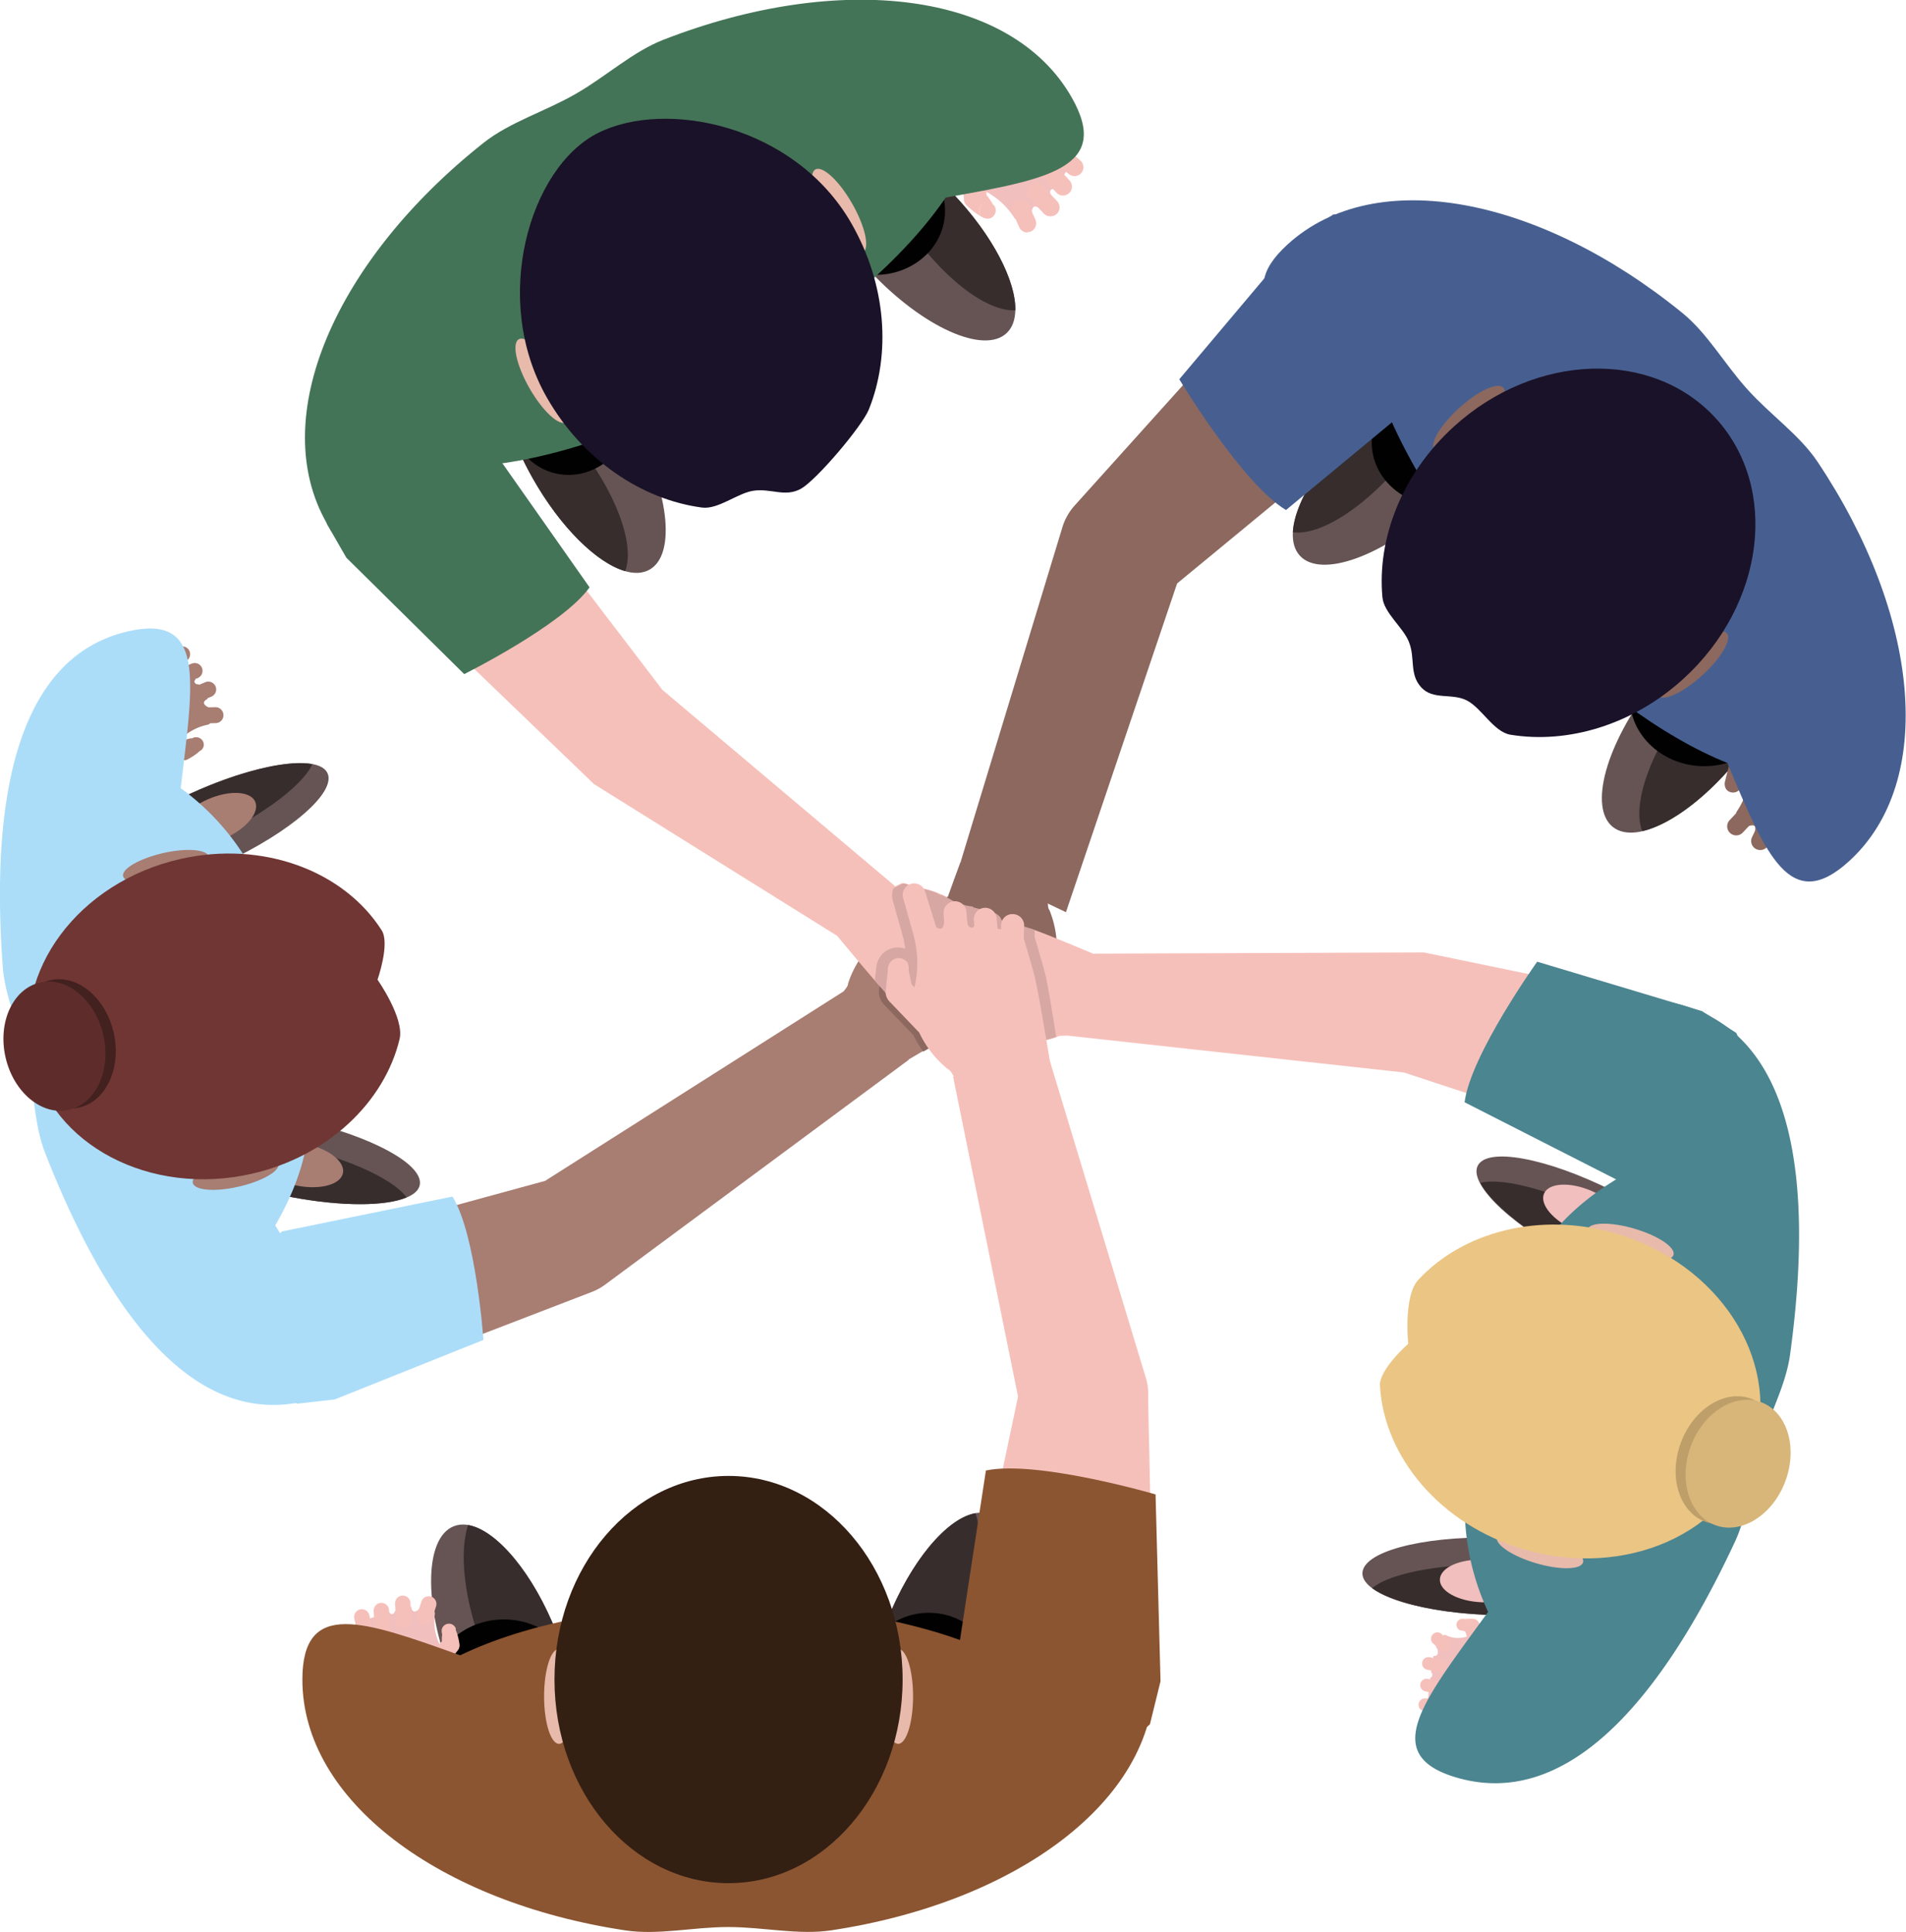 <svg id="Capa_1" data-name="Capa 1" xmlns="http://www.w3.org/2000/svg" viewBox="0 0 341.2 345.82"><defs><style>.cls-1{fill:#f6c0ba;}.cls-2{fill:#665454;}.cls-3{fill:#372d2d;}.cls-4{fill:#010101;}.cls-5{fill:#8c685f;}.cls-6{fill:#475f90;}.cls-7{fill:#1a1228;}.cls-8{fill:#a87d72;}.cls-9{fill:#abddf9;}.cls-10{fill:#703634;}.cls-11{fill:#42211f;}.cls-12{fill:#5e2d2b;}.cls-13{fill:#f1bfbe;}.cls-14{fill:#4b8590;}.cls-15{fill:#e8baab;}.cls-16{fill:#ebc584;}.cls-17{fill:#be9f6a;}.cls-18{fill:#d8b67a;}.cls-19{fill:#447457;}.cls-20{fill:#d6a7a3;}.cls-21{fill:#8b5531;}.cls-22{fill:#341f13;}</style></defs><title>Mesa de trabajo 15</title><polygon class="cls-1" points="82.1 75.72 118.59 123.5 118.59 123.5 160.37 158.74 149.92 167.56 106.32 140.35 104.25 138.35 59.08 94.93 82.1 75.72"/><ellipse class="cls-2" cx="303.83" cy="128.7" rx="24.54" ry="10.16" transform="translate(15.59 289.29) rotate(-52.08)"/><path class="cls-3" d="M302.51,125.25c-7.08,9.09-10.41,18.72-8.53,23.53,5.1-1.15,12-6.28,17.88-13.84,7.08-9.09,10.41-18.72,8.53-23.53C315.28,112.57,308.39,117.7,302.51,125.25Z"/><ellipse class="cls-2" cx="250.79" cy="82.91" rx="24.54" ry="10.16" transform="translate(9.77 190.96) rotate(-42.44)"/><path class="cls-3" d="M231.44,95.28c5.11.68,13.66-4.91,20.77-14,4.3-5.52,7.2-11.23,8.42-16-4.88,1.32-11,4.88-16.69,10.1C236.42,82.28,231.71,90.07,231.44,95.28Z"/><ellipse class="cls-4" cx="257.86" cy="79.23" rx="12.3" ry="11.29"/><ellipse class="cls-4" cx="305.1" cy="124.89" rx="13.36" ry="12.26"/><path class="cls-5" d="M166.69,169.32c-.45,1.54-1.29,5.49-1.66,7.22l-1.12,1.87a2,2,0,1,0,3.45,2.05l.37-.62.5.41-.74,1.69a2,2,0,1,0,3.68,1.61l.33-.76c.27-.34.53-.28.7-.13a.77.77,0,0,1,.24.91l-.84,1.93a2,2,0,1,0,3.68,1.61l.57-1.28a1.79,1.79,0,0,1,.78-.86c.46-.16.84.41,1,.93l-.2,2a2,2,0,0,0,4,.42l.22-2.12a.87.87,0,0,0,.1-.15,19,19,0,0,1,4.2-7.77l.18.67-.26.88-.3,1-.14.46-.06.18a.77.77,0,0,1,.18-.24,2,2,0,0,0-.35.59,2.06,2.06,0,0,0-.11.76,2,2,0,0,0,.61,1.31,1.78,1.78,0,0,0,1.59.5,2.24,2.24,0,0,0,1.38-1l.19-.26.33-.46.61-.88L191,180a1.71,1.71,0,0,0,.24-1.41l-.09-.31-2-7.31A18.08,18.08,0,0,0,187.9,163a2,2,0,0,0-.14-.25c-.34-.53.06-2.19-.75-2.78-4.34-3.17-15.06-5.68-15.06-5.68S167.79,165.5,166.69,169.32Zm19.18,11.58-.09.07Zm2.87,2.07a1.87,1.87,0,0,0,.09-.71,0,0,0,0,0,0,0A1.75,1.75,0,0,1,188.74,183Z"/><path class="cls-5" d="M335.37,134.73s-7.18-5.22-11.41-6.2c-.78-.18-1.58.94-2.09,1l-.23,0a14.62,14.62,0,0,0-5.52,3.4l-5.5,2.66-.24.11a1.39,1.39,0,0,0-.74.89l-.43,1.65-.21.84-.11.44-.06.26a1.82,1.82,0,0,0,.11,1.37,1.44,1.44,0,0,0,1.14.71,1.56,1.56,0,0,0,1.12-.32,1.64,1.64,0,0,0,.41-.47,1.48,1.48,0,0,0,.17-.52.62.62,0,0,1-.05.23l.08-.13.2-.33.43-.69.4-.63.5-.24a15.31,15.31,0,0,1-2.53,6.66,1,1,0,0,0,0,.14l-1.18,1.25a1.62,1.62,0,0,0,2.36,2.22l1.09-1.16c.41-.16,1-.22,1.11.14a1.47,1.47,0,0,1-.11.93l-.48,1a1.62,1.62,0,0,0,2.92,1.39l.73-1.53a.62.62,0,0,1,.68-.33c.18,0,.36.16.29.5l-.29.6a1.62,1.62,0,1,0,2.92,1.4l.64-1.34.51.09-.18.55a1.62,1.62,0,1,0,3.08,1l.55-1.67c.86-1.13,2.83-3.74,3.53-4.82C330.73,143.18,335.37,134.73,335.37,134.73Zm-23.58,5.63s0-.06,0-.09S311.79,140.33,311.79,140.36Zm-2.41-1.18h0a1.57,1.57,0,0,0-.38.43A1.4,1.4,0,0,1,309.38,139.18Z"/><path class="cls-6" d="M246,67.08c3.49,11.92,12.31,26.75,25,40.74s26.69,24.16,38.22,28.75c6.9,16.55,11.28,27.17,21.78,17.6,15.71-14.3,12.66-44.13-5.61-71.47-3.25-4.86-8.39-8.35-12.58-13S305.68,59.69,301.14,56c-25.51-20.75-54.91-26.57-70.62-12.27C220,53.31,230.18,58.66,246,67.08Z"/><path class="cls-5" d="M261.18,73.06c3.4-3.1,6.95-4.74,7.92-3.67s-1,4.44-4.4,7.53-6.95,4.74-7.91,3.67S257.79,76.15,261.18,73.06Z"/><ellipse class="cls-5" cx="302.98" cy="118.96" rx="8.32" ry="2.61" transform="translate(-1.1 235.09) rotate(-42.34)"/><path class="cls-7" d="M260.24,76.38c14.58-13.27,35.6-13.93,46.95-1.46s8.72,33.33-5.85,46.6c-9.11,8.3-20.74,11.67-30.95,10-3-.5-5.1-4.72-7.78-6.12s-6.07,0-8.22-2.39-1-5.2-2.18-8.11c-1-2.57-4.49-5.19-4.74-8C246.51,96.4,250.94,84.85,260.24,76.38Z"/><path class="cls-5" d="M255,67.94l-46.45,38.29,3.2-4.84-20.93,61.9-18.85-9,18.29-60.16a10.45,10.45,0,0,1,2.11-3.63l1.09-1.21,40.5-45Z"/><path class="cls-2" d="M14.95,157.83c-.64-3.89,8.65-11.28,20.76-16.5s22.44-6.29,23.08-2.39S50.13,150.22,38,155.43,15.58,161.72,14.95,157.83Z"/><path class="cls-3" d="M35.53,151.31c10.29-4.43,18.53-10.43,20.38-14.52-4-.74-11.64.86-20.2,4.55-10.29,4.43-18.53,10.43-20.38,14.52C19.31,156.6,27,155,35.53,151.31Z"/><ellipse class="cls-8" cx="38.69" cy="146.59" rx="7.64" ry="3.81" transform="translate(-55.84 28.06) rotate(-23.79)"/><path class="cls-2" d="M28.29,202.67c.22,3.94,10.89,9.14,23.84,11.6s23.27,1.27,23.05-2.67S64.29,202.48,51.34,200,28.07,198.73,28.29,202.67Z"/><path class="cls-3" d="M49.79,204.58c11,2.1,20.35,6.16,23,9.76-3.73,1.59-11.55,1.68-20.71-.06-11-2.1-20.35-6.17-23-9.76C32.82,202.92,40.64,202.83,49.79,204.58Z"/><ellipse class="cls-8" cx="53.9" cy="208.5" rx="3.81" ry="7.64" transform="translate(-161.11 220.61) rotate(-78.73)"/><path class="cls-8" d="M16.35,120.29s7.22-2.43,9.7-3c1.28-.31,5.23-.88,5.23-.88s1.81,2.42,3.72,5.27a.36.36,0,0,0-.1.56.53.53,0,0,0,.63.23c.58.89,1.15,1.78,1.65,2.62-.15.08-.57.3-.66.61-.14.52.85,1,1.07,1,1.58.37.28,2.8-.27,3a9.6,9.6,0,0,0-5.63,3.33c-1.74,2.23-7,1.29-9.26-.15l-.17-.12c-.36-.29-1.43-.09-1.83-.73C18.24,128.47,16.35,120.29,16.35,120.29Z"/><path class="cls-8" d="M31.14,119.41a1.4,1.4,0,0,1-.72-2.61l1.49-.89a1.4,1.4,0,0,1,1.45,2.4l-1.49.89A1.4,1.4,0,0,1,31.14,119.41Z"/><path class="cls-8" d="M32,122.67a1.4,1.4,0,0,1-.54-2.7l2.86-1.18a1.4,1.4,0,0,1,1.07,2.59l-2.86,1.18A1.4,1.4,0,0,1,32,122.67Z"/><path class="cls-8" d="M34.45,126a1.4,1.4,0,0,1-.54-2.7l2.85-1.18a1.4,1.4,0,0,1,1.07,2.59L35,125.85A1.4,1.4,0,0,1,34.45,126Z"/><path class="cls-8" d="M36.12,129.45a1.4,1.4,0,0,1,0-2.8l2.47-.06A1.43,1.43,0,0,1,40,128a1.4,1.4,0,0,1-1.37,1.44l-2.47.06Z"/><path class="cls-8" d="M27.22,130.26c1.07.34,2.12.75,3.16,1.17s2.07.87,3.09,1.34l-1.36,0c.4-.15.81-.3,1.23-.41l.62-.16.3-.06h.11l0,0,0,0-.1.08a1.32,1.32,0,0,0-.16.18,1.29,1.29,0,0,0-.22.46,1.34,1.34,0,0,0,.37,1.32,1.32,1.32,0,0,0,.73.34,1.33,1.33,0,0,0,.27,0l.11,0h0l.08,0a1.3,1.3,0,1,1-.76-2.49l.16-.05h.06l.12,0a1.36,1.36,0,0,1,.27,0,1.34,1.34,0,0,1,1.14,1,1.2,1.2,0,0,1,0,.64,1.37,1.37,0,0,1-.41.65l-.11.09-.05,0-.1.08-.18.15-.29.24c-.19.15-.37.28-.56.41a12.1,12.1,0,0,1-1.16.69,1.49,1.49,0,0,1-1.18.09l-.18-.06c-1.06-.36-2.12-.74-3.16-1.16s-2.08-.83-3.09-1.33a1.76,1.76,0,0,1,1.3-3.26Z"/><path class="cls-8" d="M180.14,177.11a1.92,1.92,0,0,0-2.45-1.19l-.66.23-.11-.61,1.58-.79a1.93,1.93,0,0,0-1.71-3.45l-.75.37a.42.42,0,0,1-.55-.36.75.75,0,0,1,.38-.81l1.82-.9a1.93,1.93,0,0,0-1.71-3.45l-1.27.63a1.69,1.69,0,0,1-1,.11c-.42-.16-.38-.8-.21-1.29l1.39-1.35c.76-.74-1.93-2.65-2.7-1.91l-1.41.53a.76.76,0,0,0-.19.08,18,18,0,0,1-7.91,3.19l.31-.67.74-.49.82-.53.39-.25.14-.09a1.79,1.79,0,0,0,.34-.16l.15-.08.06,0,.14-.11.13-.12.06-.07c0-.08,0,.13.26-.4a1.81,1.81,0,0,0-.61-2.27l-.18-.11a1.86,1.86,0,0,0-.87-.21h-.36l-.13,0-.1,0-.12,0-.31.08-.52.13-1,.27-2,.54h0a2.41,2.41,0,0,0-1.18,1.17l-3,6.54a17.45,17.45,0,0,0-4,6.67,2.33,2.33,0,0,0-.05.27c-.08.61-1.39,1.58-1.16,2.5,1.23,5,7.56,13.46,7.56,13.46s10-5.66,13.14-7.79c1.27-.85,4.33-3.23,5.67-4.28l2-.69A1.93,1.93,0,0,0,180.14,177.11Zm-16.68-16.18,0,0c.05,0,0,0,0,0a1.79,1.79,0,0,0-.27.2l.07-.06Zm-.31.29v0ZM162,166.07h0Z"/><path class="cls-8" d="M47.71,225l50.91-13.9-2.89,1.46,55.4-35.17,11.55,12.32L108.2,230.05a10.31,10.31,0,0,1-2.24,1.21l-.65.25L56.06,250.46Z"/><path class="cls-9" d="M49.27,219.36c3.22-5.6,6-12.26,6.14-20,.1-8.52-2.4-11.31-4.83-21.33-2.14-10.07-1.1-13.67-4.86-21.31A44.07,44.07,0,0,0,32.35,141.1C34.53,122.32,37,109.83,23,113c-19.6,4.45-24.81,29-22.5,60.09.42,5.52,3,10.79,4.33,16.53s1.24,11.64,3.26,16.79c11.34,29,26.65,48.91,46.25,44.46C69,247.55,60,236.58,49.27,219.36Z"/><path class="cls-8" d="M42.74,212.41c-4.25,1-7.93.67-8.23-.66s2.89-3.19,7.14-4.15,7.93-.66,8.23.66S47,211.45,42.74,212.41Z"/><path class="cls-8" d="M29.17,152.71c-4.25,1-7.44,2.82-7.13,4.15s4,1.63,8.23.67,7.44-2.84,7.14-4.16S33.42,151.74,29.17,152.71Z"/><path class="cls-10" d="M45.08,210.11C26.88,214.25,9.26,205,5.72,189.43s8.35-31.52,26.55-35.66c14.85-3.37,29.31,2.16,36.06,12.77,1.52,2.4-.75,8.83-.75,8.83s4.85,6.89,3.95,10.64C68.83,197.25,58.73,207,45.08,210.11Z"/><path class="cls-11" d="M14.17,198.26c-4.83,1.1-9.92-3.11-11.35-9.41S4.16,176.56,9,175.46s9.92,3.11,11.35,9.4S19,197.16,14.17,198.26Z"/><path class="cls-12" d="M12.33,198.67c-4.83,1.1-9.91-3.12-11.34-9.41S2.32,177,7.15,175.88s9.92,3.11,11.35,9.4S17.18,197.57,12.33,198.67Z"/><path class="cls-13" d="M265,310.53s-4.9-1.55-6.46-2.28c-.81-.38-3.12-1.84-3.12-1.84s.25-2.87.65-6.13c.24,0,.3-.23.33-.41a.44.44,0,0,0-.21-.5c.13-1,.27-2,.42-2.95a.76.76,0,0,0,.64-.17,1.19,1.19,0,0,0-.09-1.3c-.63-1.07,1.22-2.43,1.58-2.29a4.89,4.89,0,0,0,4.52,0c2-1,4.23,2.37,4.7,4.66q0,.08,0,.18c0,.41.69.78.59,1.5C268,302.91,265,310.53,265,310.53Z"/><path class="cls-1" d="M255.08,306.3a1.14,1.14,0,0,1,0-2.28h1.21a1.14,1.14,0,0,1,0,2.28h-1.21Z"/><path class="cls-1" d="M257.42,303.2l-.24,0-2-.43a1.14,1.14,0,1,1,.47-2.23l2,.43a1.14,1.14,0,0,1-.23,2.25Z"/><path class="cls-1" d="M257.77,299.32l-.23,0-2-.42a1.14,1.14,0,1,1,.46-2.23l2,.42a1.14,1.14,0,0,1-.23,2.26Z"/><path class="cls-1" d="M258.61,295.65a1.14,1.14,0,0,1-.76-.29l-1.3-1.16a1.14,1.14,0,0,1,1.52-1.7l1.3,1.16a1.14,1.14,0,0,1-.76,2Z"/><path class="cls-1" d="M264.07,296.56c-.4-.83-.73-1.67-1.07-2.53-.17-.43-.31-.86-.46-1.29s-.32-.86-.45-1.3l1.08.87c-.28-.07-.57-.15-.84-.24s-.28-.09-.41-.15l-.18-.08s0,0,0,0h.11a1,1,0,0,0,.62-.32,1.1,1.1,0,0,0,.25-.42,1.07,1.07,0,0,0-.47-1.25h0l-.11,0a1.06,1.06,0,0,1-.71,2l-.17-.06,0,0h0a1.09,1.09,0,0,1-.49-1.26,1,1,0,0,1,.25-.42,1.13,1.13,0,0,1,.65-.33h.2l.18,0,.27,0c.17,0,.33,0,.48,0a9.16,9.16,0,0,1,.93,0,1.2,1.2,0,0,1,1,.66l.11.21c.21.41.37.84.56,1.25s.37.84.54,1.26c.33.85.67,1.7.94,2.58a1.43,1.43,0,0,1-2.65,1Z"/><path class="cls-2" d="M306.89,230.81c-2.65,2.92-14.21.22-25.82-6s-18.87-13.69-16.21-16.61,14.21-.22,25.82,6S309.54,227.9,306.89,230.81Z"/><path class="cls-3" d="M289,218.73c-9.87-5.32-19.68-8.05-24-7,1.89,3.59,7.9,8.59,16.11,13,9.87,5.31,19.68,8,24,7C303.21,228.15,297.2,223.15,289,218.73Z"/><ellipse class="cls-13" cx="283.41" cy="216.68" rx="3.81" ry="7.64" transform="translate(-28.18 390.41) rotate(-66.54)"/><path class="cls-2" d="M291.67,283.31c-1.13,3.78-12.72,6.35-25.89,5.74s-22.93-4.17-21.8-8,12.72-6.35,25.89-5.74S292.8,279.53,291.67,283.31Z"/><path class="cls-3" d="M270.31,280.16c-11.2-.52-21.23,1.26-24.68,4.13,3.26,2.42,10.84,4.32,20.15,4.76,11.2.52,21.23-1.26,24.68-4.13C287.2,282.5,279.62,280.59,270.31,280.16Z"/><ellipse class="cls-13" cx="265.4" cy="283.02" rx="3.81" ry="7.64" transform="translate(-27.52 537.45) rotate(-87.82)"/><path class="cls-1" d="M184.21,166.12c-1.41-.47-5.11-1.42-6.6-1.8l-3.66-2a1.82,1.82,0,1,0-1.75,3.19l2.34,1.29-.31.35-3.84-1.82a1.82,1.82,0,1,0-1.56,3.29l3.14,1.48a.39.39,0,0,1,0,.52.71.71,0,0,1-.87.17l-.09.11-4.13-1.73a1.82,1.82,0,1,0-1.41,3.36l4,1.69a.85.85,0,0,1,.2.32c.11.37-.29.68-.71.85l-4.27-.82a1.82,1.82,0,1,0-.69,3.57l4.26.82a1,1,0,0,0,.28.19,17,17,0,0,1,6.94,4.07l-.68.15-.79-.27-.87-.31-.41-.15-.15-.05a1.69,1.69,0,0,0-.32-.17l-.15-.06-.07,0h0l-.15,0-.18,0h-.17a1.71,1.71,0,0,0-1.67,1.57,1.82,1.82,0,0,0,0,.27v.09a1.73,1.73,0,0,0,0,.19,1.76,1.76,0,0,0,.37.71,2,2,0,0,0,.37.34l.09.07.24.18.4.31.77.59,1.53,1.14h0a2.27,2.27,0,0,0,1.56.21l6.65-1.5a16.47,16.47,0,0,0,7.28-.88l.23-.12c.5-.29,2,.13,2.54-.57,3-3.81,5.7-13.43,5.7-13.43S187.63,167.26,184.21,166.12Zm-13.08,19.5h0l0,0,0,0a1.69,1.69,0,0,0,.3.08h-.06Z"/><path class="cls-14" d="M301.41,180c-14.64-4.31-12.14,9.89-11.16,30.55-5.66,3.37-11.48,7.88-15.43,14.76-4.32,7.53-3.49,11.26-6.32,21.37-3.1,10-5.82,12.7-6.27,21.38a44.73,44.73,0,0,0,4.16,20.48c-11.31,15.63-19.72,25.5-5.69,29.64,19.66,5.79,36.5-13.49,49.9-42.24,2.38-5.12,2.68-11.1,4.38-16.86s4.69-11,5.46-16.55C324.77,211.11,321.06,185.78,301.41,180Z"/><ellipse class="cls-15" cx="291.89" cy="222.37" rx="2.52" ry="8.03" transform="translate(-3.86 439.59) rotate(-73.6)"/><ellipse class="cls-15" cx="275.68" cy="277.4" rx="2.52" ry="8.03" transform="translate(-68.3 463.49) rotate(-73.59)"/><path class="cls-16" d="M289.38,220.84c18.25,5.37,29.31,22.38,24.72,38S291,282.7,272.74,277.32c-14.88-4.38-25-16.51-25.71-29.29-.16-2.89,5.06-7.48,5.06-7.48s-.89-8.54,1.78-11.42C261.86,220.47,275.7,216.81,289.38,220.84Z"/><polygon class="cls-1" points="299.46 207.85 286.92 203.71 251.31 191.98 190.44 185.31 195.86 170.71 254.88 170.49 297.13 179.22 305.06 183.03 299.46 207.85"/><path class="cls-17" d="M313.48,250.38c4.67,1.74,6.63,8.09,4.35,14.17s-7.9,9.59-12.57,7.85-6.62-8.08-4.36-14.16S308.81,248.64,313.48,250.38Z"/><path class="cls-18" d="M315.26,251c4.66,1.74,6.61,8.08,4.34,14.16s-7.89,9.59-12.55,7.85-6.62-8.08-4.36-14.16S310.58,249.3,315.26,251Z"/><ellipse class="cls-2" cx="104.2" cy="80.6" rx="10.16" ry="24.54" transform="translate(-26.17 61.72) rotate(-29.48)"/><path class="cls-3" d="M111.92,102.24c1.81-4.83-1.72-14.42-9-23.38-4.41-5.43-9.33-9.54-13.66-11.78.19,5.06,2.29,11.79,6.1,18.53C100.37,94.47,106.91,100.81,111.92,102.24Z"/><ellipse class="cls-4" cx="102.21" cy="72.89" rx="12.17" ry="11.17" transform="translate(8.25 156.15) rotate(-77.04)"/><ellipse class="cls-2" cx="163.35" cy="41.79" rx="10.16" ry="24.54" transform="translate(15.95 123.66) rotate(-43.4)"/><path class="cls-3" d="M181.76,55.54c-5.15.31-13.27-5.88-19.69-15.49-3.89-5.81-6.37-11.72-7.24-16.52,4.78,1.67,10.59,5.66,15.91,11.28C177.74,42.21,181.87,50.33,181.76,55.54Z"/><ellipse class="cls-4" cx="156.57" cy="37.62" rx="11.58" ry="12.61" transform="translate(107.69 191.05) rotate(-85.84)"/><path class="cls-13" d="M181.38,12.69S187.27,20,189,22.6c.92,1.34,3.36,5.57,3.36,5.57S190.75,31,188.71,34c-.33-.26-.52-.1-.63.06a.62.62,0,0,0,.06.77c-.64.93-1.3,1.85-1.92,2.66-.16-.15-.58-.55-.93-.54-.6,0-.68,1.29-.48,1.5.36,1.89-2.76,1.19-3.18.63a13.57,13.57,0,0,0-6.08-5.25c-3.12-1.25-4.61-7.42-4.19-10.42a1.48,1.48,0,0,1,0-.23c.13-.49-.58-1.63-.11-2.28C173.83,17.38,181.38,12.69,181.38,12.69Z"/><path class="cls-1" d="M192.3,31.52a1.59,1.59,0,0,1-1-.38l-1.62-1.38a1.6,1.6,0,1,1,2.08-2.43l1.62,1.38a1.6,1.6,0,0,1-1,2.82Z"/><path class="cls-1" d="M190.29,35a1.59,1.59,0,0,1-1.19-.53l-2.56-2.83a1.6,1.6,0,1,1,2.37-2.15l2.56,2.83A1.6,1.6,0,0,1,190.29,35Z"/><path class="cls-1" d="M188,38.72a1.59,1.59,0,0,1-1.19-.53l-2.56-2.82a1.6,1.6,0,1,1,2.37-2.15L189.22,36A1.6,1.6,0,0,1,188,38.72Z"/><path class="cls-1" d="M183.89,41.62a1.6,1.6,0,0,1-1.46-1l-1.22-2.74a1.6,1.6,0,0,1,2.92-1.3l1.22,2.74a1.6,1.6,0,0,1-1.46,2.25Z"/><path class="cls-1" d="M176.22,27.69a72.88,72.88,0,0,1,.36,7.78L176,34.18c.34.41.69.82,1,1.25.16.21.31.44.45.66s.14.22.2.33a.73.73,0,0,1,.07.14h-.05a1.9,1.9,0,0,0-.32-.17,1.46,1.46,0,0,0-.56-.1l-.27,0-.13,0a1.46,1.46,0,0,0-.26.1,1.5,1.5,0,0,0-.81,1.69,1.54,1.54,0,0,0,.11.31l.07.12h0l.06.05a1.49,1.49,0,0,1,2.36-1.81l.12.13,0,0v0l.07.13a1.53,1.53,0,0,1-.7,2,1.35,1.35,0,0,1-.4.13l-.28,0a1.59,1.59,0,0,1-.58-.12,1.87,1.87,0,0,1-.34-.19l-.06,0-.11-.07-.23-.14-.38-.24c-.24-.16-.47-.32-.69-.49a15.86,15.86,0,0,1-1.26-1.07,1.69,1.69,0,0,1-.54-1.09l0-.2a72.86,72.86,0,0,1-.37-7.78,2,2,0,0,1,4-.19Z"/><path class="cls-1" d="M181.3,175.7l-1.54-1.12a.73.73,0,0,0-.1-.17,17.23,17.23,0,0,1-4.31-6.94l.69.18.58.62.63.69.3.33.11.11a1.7,1.7,0,0,0,.21.31l.1.13,0,.05.13.12.14.1.07,0,0,0h0l.24.11a1.74,1.74,0,0,0,1.62-.25,1.73,1.73,0,0,0,.46-.51l.08-.15,0-.09a1.77,1.77,0,0,0,.11-.86,1.59,1.59,0,0,0-.08-.33l0-.08-.05-.13,0-.1-.05-.11-.13-.28-.21-.47-.42-.89-.84-1.75h0a2.31,2.31,0,0,0-1.3-.92l-6.67-1.8a16.7,16.7,0,0,0-6.94-2.65h-.27c-.59,0-1.71-1.06-2.55-.69-4.53,2-11.46,9.34-11.46,9.34s7,8.48,9.51,11.12c1,1.06,3.76,3.55,5,4.64l1,1.75a1.84,1.84,0,1,0,3.22-1.79l-.32-.58.55-.2,1,1.36a1.84,1.84,0,0,0,3-2.18l-.48-.65a.4.4,0,0,1,.24-.58.71.71,0,0,1,.84.24l1.14,1.56a1.84,1.84,0,1,0,3-2.18l-.8-1.1a1.64,1.64,0,0,1-.27-1c.09-.42.69-.49,1.18-.41l1.49,1.09a1.84,1.84,0,1,0,2.17-3Zm-.91-8.31,0,0s0,0,0,0a1.68,1.68,0,0,0-.23-.22l.07.05Z"/><path class="cls-19" d="M85.39,83.41C98.14,82.56,115,77,131.89,67.36s30.22-21.41,37.4-32c18.15-3.24,29.8-5.25,22.54-17.95-10.85-19-41.48-22.57-73-10.32-5.6,2.17-10.26,6.56-15.81,9.74s-11.71,5-16.42,8.71c-26.53,21-38.94,49.21-28.08,68.17C65.76,106.44,73.4,97.43,85.39,83.41Z"/><ellipse class="cls-15" cx="97.12" cy="68.17" rx="2.69" ry="8.56" transform="translate(-21.03 57.23) rotate(-29.78)"/><ellipse class="cls-15" cx="150.21" cy="37.78" rx="2.69" ry="8.56" transform="translate(1.08 79.61) rotate(-29.79)"/><path class="cls-7" d="M97.91,71.19C87.84,53.59,94.79,30,107,23.83S142.34,22.4,152.42,40c6.29,11,7.09,23.43,3.11,33.31-1.18,2.94-9.27,12.53-12.12,14.16s-5.45-.13-8.63.39c-2.81.46-6.22,3.35-9.08,3C115,89.46,104.34,82.42,97.91,71.19Z"/><ellipse class="cls-2" cx="90.21" cy="296.04" rx="10.16" ry="24.54" transform="translate(-101.85 53.37) rotate(-21.41)"/><path class="cls-3" d="M86.57,295.42c4.21,10.73,10.79,18.5,15.88,19.34,1.61-5,.71-13.51-2.79-22.43-4.2-10.73-10.79-18.5-15.88-19.34C82.17,278,83.07,286.5,86.57,295.42Z"/><ellipse class="cls-2" cx="168.22" cy="293.93" rx="24.54" ry="10.16" transform="translate(-166.83 343.25) rotate(-68.59)"/><path class="cls-3" d="M171.86,293.31c-4.21,10.73-10.79,18.5-15.88,19.34-1.61-5-.71-13.51,2.78-22.43,4.21-10.73,10.79-18.5,15.88-19.34C176.26,275.85,175.36,284.39,171.86,293.31Z"/><ellipse class="cls-4" cx="166.28" cy="299.17" rx="11.41" ry="10.47"/><ellipse class="cls-4" cx="90.21" cy="301.85" rx="13.03" ry="11.96"/><path class="cls-5" d="M176.52,188.13a81.2,81.2,0,0,1,9.65-1.84,1.65,1.65,0,0,1,1.68-1.29l.18,0c-.57-3.62-1.27-7.89-1.74-10-.35-1.58-1.5-5.43-2-7.18l.08-2.17a3,3,0,0,0-2.93-3h-.15a3,3,0,0,0-2.05.81,3,3,0,0,0-2.86-2h-.26a3,3,0,0,0-2.17,1.2,3.07,3.07,0,0,0-3-2.39h-.27a3,3,0,0,0-2.78,3c0,.05,0,.1,0,.15l-1-3.11a1.64,1.64,0,0,1-1.7-.46,2.68,2.68,0,0,0-1.19-.56,5,5,0,0,0-1.61-.16,1.57,1.57,0,0,1-1.36-.57,3,3,0,0,0-.44,1.56,3.07,3.07,0,0,0,.14.91l1.9,6.08a2.25,2.25,0,0,0,0,.39,1.67,1.67,0,0,0,0,.3,31,31,0,0,1,.57,4l0,0a2.93,2.93,0,0,0-2.31-1.37h-.17a2.92,2.92,0,0,0-1.68.53l-.13.09-.23.21a3,3,0,0,0-.75,1.23,3.54,3.54,0,0,0-.14.66l-.25,2.19-.22,2.23v.08a3.56,3.56,0,0,0,1,2.25l5.2,5.43a22,22,0,0,0,1.74,2.91c.52-.26,1-.58,1.51-.87a1.83,1.83,0,0,1,2.48.65,1.78,1.78,0,0,1,.22,1.15,1.6,1.6,0,0,1,.62.63,7.37,7.37,0,0,1,1-.2l3.28-.39A4.88,4.88,0,0,1,176.52,188.13Z"/><path class="cls-13" d="M62.45,305.8s.1-7.54.36-10.05c.13-1.3.89-5.19.89-5.19s2.83-1,6.08-1.93a.34.34,0,0,0,.48.27.54.54,0,0,0,.42-.52c1-.29,2-.55,2.95-.77,0,.17.09.63.35.8.43.29,1.25-.49,1.23-.73.85-1.38,2.68.58,2.65,1.14a9.43,9.43,0,0,0,1.25,6.31c1.49,2.31-1.08,7-3.14,8.7l-.17.12c-.38.25-.55,1.32-1.27,1.51C70.62,306.48,62.45,305.8,62.45,305.8Z"/><path class="cls-1" d="M65.14,292.55a1.38,1.38,0,0,1-1.35-1.1l-.35-1.67a1.38,1.38,0,1,1,2.7-.56l.35,1.67a1.38,1.38,0,0,1-1.35,1.66Z"/><path class="cls-1" d="M68.43,292.69a1.38,1.38,0,0,1-1.38-1.31l-.16-3a1.38,1.38,0,1,1,2.76-.15l.16,3a1.38,1.38,0,0,1-1.31,1.45Z"/><path class="cls-1" d="M72.27,291.39a1.38,1.38,0,0,1-1.38-1.31l-.17-3a1.38,1.38,0,1,1,2.76-.15l.17,3a1.38,1.38,0,0,1-1.3,1.45Z"/><path class="cls-1" d="M76,290.85a1.36,1.36,0,0,1-.42-.07,1.38,1.38,0,0,1-.9-1.73l.75-2.35a1.38,1.38,0,0,1,2.63.84l-.75,2.35A1.38,1.38,0,0,1,76,290.85Z"/><path class="cls-1" d="M75.16,298.53c.66-.91,1.38-1.77,2.1-2.63s1.47-1.69,2.24-2.51l-.4,1.26c0-.43,0-.86,0-1.28,0-.21,0-.43.05-.63l0-.3a.39.39,0,0,1,0-.11l0,0v0s0,0,0,.12a1.34,1.34,0,0,0,.11.21,1.27,1.27,0,0,0,.36.36,1.33,1.33,0,0,0,.6.21,1.29,1.29,0,0,0,1.3-.72c.17-.46.09-.32.11-.35v0a.66.66,0,0,0,0-.08,1.28,1.28,0,0,1-2.56-.1v-.21s-.06.1.11-.37a1.31,1.31,0,0,1,1.31-.74,1.18,1.18,0,0,1,.61.22,1.35,1.35,0,0,1,.37.38,1.32,1.32,0,0,1,.12.22l0,.13,0,.06,0,.12.08.21.13.34c.07.22.14.44.19.66a11.87,11.87,0,0,1,.26,1.3,1.46,1.46,0,0,1-.28,1.1l-.12.15c-.68.89-1.37,1.78-2.09,2.63s-1.45,1.71-2.23,2.52a1.73,1.73,0,0,1-2.64-2.22Z"/><path class="cls-20" d="M184.21,166.12c-1-.33-3.17-.91-4.87-1.36l-.23-.48h0a2.31,2.31,0,0,0-1.3-.92l-3.81-1,0,0a1.79,1.79,0,0,0-.84-.22l-2-.53a18.72,18.72,0,0,0-2.59-1.4c-.2.15-.82-.34-.82-.34a13.1,13.1,0,0,0-3.54-.91h-.27c-.59,0-1.71-1.06-2.55-.69a13.4,13.4,0,0,0-1.5.8,3.94,3.94,0,0,0,0,2.36s1.84,6.53,1.87,6.7c.1.52.21,1.09.3,1.7a3.9,3.9,0,0,0-1.15-.23h-.18a3.86,3.86,0,0,0-2.23.71l-.14.11-.31.27a4,4,0,0,0-1.18,2.49l-.13,1.06-.12,1.11,0,.21c1.12,1.3,2.14,2.45,2.83,3.17,1,1.06,3.76,3.55,5,4.64l1,1.75a1.84,1.84,0,1,0,3.22-1.79l-.32-.58.55-.2,1,1.36,0,0a2.07,2.07,0,0,0,0,.22v.09a1.73,1.73,0,0,0,0,.19,1.76,1.76,0,0,0,.37.71,2,2,0,0,0,.37.34l.09.07.24.18.4.31.77.59,1.53,1.14h0a2.27,2.27,0,0,0,1.56.21l6.65-1.5a16.58,16.58,0,0,0,7.19-.85c-.59-3.82-1.36-8.53-1.86-10.77-.33-1.45-1.25-4.63-2-7.09l0-1.24Zm-12.94,19.53-.13,0h0l0,0,0,0a1.69,1.69,0,0,0,.3.08Zm3.53-2.28-.79-.27-.86-.3a1.82,1.82,0,0,0-.35-1.11l-.48-.65a.52.52,0,0,1,0-.25,13.37,13.37,0,0,1,3.19,2.43Z"/><path class="cls-1" d="M185.31,175.24c-.35-1.59-1.53-5.53-2.05-7.26l.08-2.23a2.05,2.05,0,0,0-2-2.12,2,2,0,0,0-2.12,2l0,.74-.64-.13-.17-1.87a2,2,0,1,0-4.08.36l.08.89a.45.45,0,0,1-.56.42c-.17,0-.51-.12-.66-.69l-.19-2.15a2,2,0,1,0-4.08.36L169,165a1.81,1.81,0,0,1-.29,1.08c-.26.29-.72.15-1.11-.1l-2-6.41a2,2,0,0,0-3.91,1.22l2,6.34a1.34,1.34,0,0,0-.06.55,19.11,19.11,0,0,1,.1,9.07l-.55-.57-.2-.92-.21-1-.1-.48c0-.07,0-.14,0-.18a1.9,1.9,0,0,0,0-.41,1.73,1.73,0,0,0,0-.18l0-.08v0l-.05-.16-.08-.18,0-.09,0-.07a1.93,1.93,0,0,0-2.45-.73,1.86,1.86,0,0,0-.28.16l-.1.07-.16.14a2,2,0,0,0-.48.77,2.33,2.33,0,0,0-.12.57l0,.13,0,.34-.07.57-.12,1.08-.21,2.15h0a2.56,2.56,0,0,0,.71,1.62l5.31,5.54a18.54,18.54,0,0,0,5.08,6.51l.25.16c.57.31,1,2,2,2.12,5.45.72,16.27-2.3,16.27-2.3S186.21,179.21,185.31,175.24Zm0,0c-.35-1.59-1.53-5.53-2.05-7.26l.08-2.23a2.05,2.05,0,0,0-2-2.12,2,2,0,0,0-2.12,2l0,.74-.64-.13-.17-1.87a2,2,0,1,0-4.08.36l.08.89a.45.45,0,0,1-.56.42c-.17,0-.51-.12-.66-.69l-.19-2.15a2,2,0,1,0-4.08.36L169,165a1.81,1.81,0,0,1-.29,1.08c-.26.29-.72.15-1.11-.1l-2-6.41a2,2,0,0,0-3.91,1.22s1.89,6.75,1.92,6.88a19.11,19.11,0,0,1,.1,9.07l-.55-.57-.2-.92-.21-1-.1-.48c0-.07,0-.14,0-.18a1.9,1.9,0,0,0,0-.41,1.73,1.73,0,0,0,0-.18l0-.08v0l-.05-.16-.08-.18,0-.09,0-.07a1.93,1.93,0,0,0-2.45-.73,1.86,1.86,0,0,0-.28.16l-.1.07-.16.14a2,2,0,0,0-.48.77,2.33,2.33,0,0,0-.12.57l0,.13,0,.34-.07.57-.12,1.08-.21,2.15h0a2.56,2.56,0,0,0,.71,1.62l5.31,5.54a18.54,18.54,0,0,0,5.08,6.51l.25.16c.57.31,1,2,2,2.12,5.45.72,16.27-2.3,16.27-2.3S186.21,179.21,185.31,175.24ZM158.9,174v-.07c0-.07,0,0,0-.05a1.87,1.87,0,0,0,.09.34l0-.07Z"/><path class="cls-21" d="M178.39,296.31c-11.39-5.55-28.65-9.1-48-9.1s-36.58,3.54-48,9.1c-17.24-6.16-28.26-10.17-28.26,4.35,0,21.69,24.61,39.89,57.81,44.89,5.9.89,12.07-.6,18.42-.6s12.54,1.48,18.44.59c33.19-5,57.8-23.2,57.8-44.88C206.65,286.14,195.63,290.15,178.39,296.31Z"/><ellipse class="cls-15" cx="160.78" cy="303.66" rx="2.67" ry="8.5"/><ellipse class="cls-15" cx="100.07" cy="303.66" rx="2.67" ry="8.5"/><ellipse class="cls-22" cx="130.42" cy="300.65" rx="31.16" ry="36.45"/><path class="cls-1" d="M171.6,300.34l10.9-51.56.33,4.11-12.22-60.2,16.94-4.05L205.23,247a9.44,9.44,0,0,1,.31,2.26v1.85l1.1,50Z"/><path class="cls-19" d="M59.08,87.64l-.58,6.11L62,99.83,83.1,120.67s17.63-8.78,22.44-15.53L87.1,78.89S72.31,70.89,59.08,87.64Z"/><path class="cls-6" d="M245.47,38.5l-6.79-.11-6.4,4.38L211.11,67.89s11.23,18.69,19.1,23.41l27.36-22.65S265.11,51.64,245.47,38.5Z"/><path class="cls-14" d="M313.27,190.8l-2.44-5.89L304.68,181l-29.5-8.85s-11.9,16.63-13,25.16l29.68,15.11S309.28,212.59,313.27,190.8Z"/><path class="cls-9" d="M47.89,248.43l5.27,2.84,6.76-.76,26.62-10.65S85.23,221,81,214.19l-30.48,6.24S37.77,230.4,47.89,248.43Z"/><path class="cls-21" d="M200.61,313.28l5.24-4.62,1.9-7.71-.89-33.44s-21.19-6.2-30.37-4.28L171,299.11S176.78,317.06,200.61,313.28Z"/></svg>